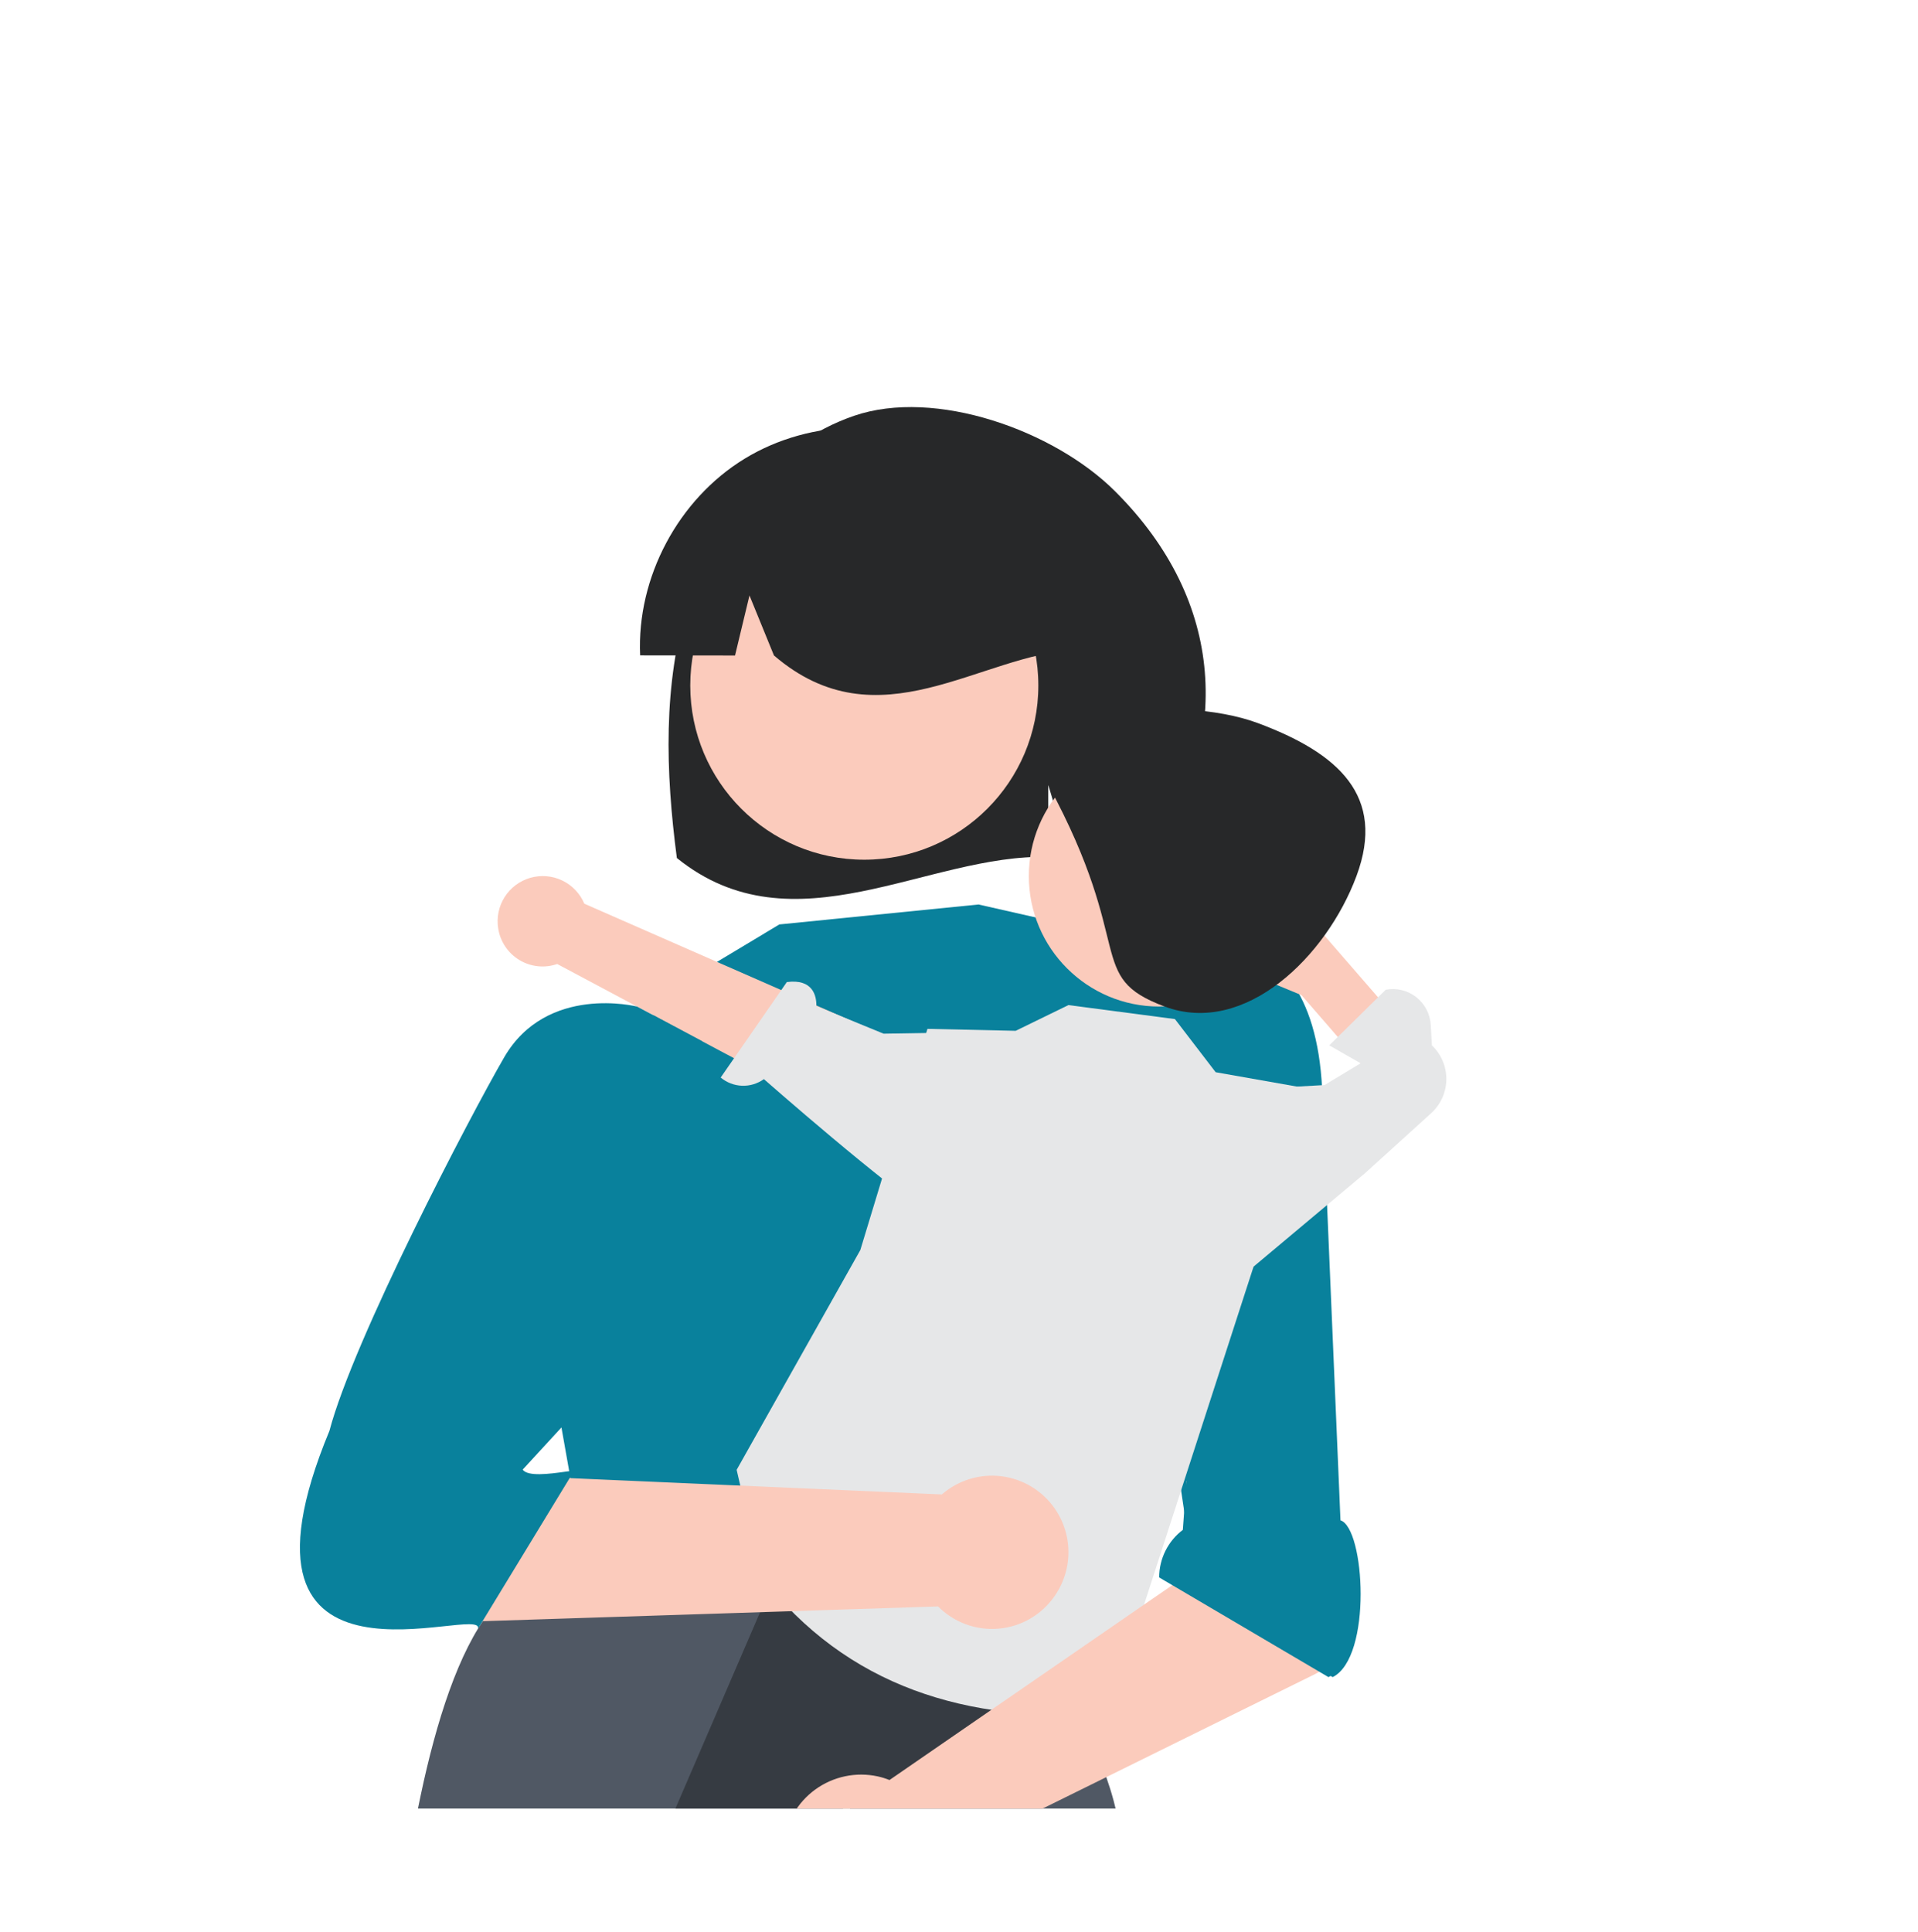 <svg xmlns="http://www.w3.org/2000/svg" fill="none" viewBox="0 0 140 141" height="141" width="140">
<g clip-path="url(#clip0_10275_70742)">
<path fill="#272829" d="M50.249 43.896C52.133 37.889 56.416 32.379 62.339 30.348C68.263 28.317 76.936 31.411 81.389 35.853C89.535 43.978 89.786 53.925 84.189 62.745C83.076 62.686 79.235 62.643 78.108 62.6L76.515 57.284V62.548C67.721 62.276 57.933 69.515 49.406 62.623C48.584 56.377 48.366 49.904 50.249 43.896Z"></path>
<path fill="#FBCBBC" d="M74.334 105.304L76.151 110.033L75.788 114.762L40.894 110.397L41.984 106.395L45.982 101.666L74.334 105.304Z"></path>
<path fill="#FBCBBC" d="M63.087 62.746C70.104 62.746 75.791 57.053 75.791 50.031C75.791 43.009 70.104 37.317 63.087 37.317C56.071 37.317 50.384 43.009 50.384 50.031C50.384 57.053 56.071 62.746 63.087 62.746Z"></path>
<path fill="#09819C" d="M49.617 71.835L56.887 67.47L71.426 66.015L84.276 68.925L84.148 92.571L75.995 113.322L41.828 108.957L40.53 101.637C40.53 101.637 31.079 88.933 41.257 81.658L49.617 71.835Z"></path>
<path fill="#505864" d="M81.682 133.138C79.59 133.232 77.501 133.363 75.415 133.531C74.434 133.61 73.452 133.697 72.471 133.792C68.725 134.159 64.988 134.643 61.261 135.244C60.56 135.357 59.86 135.475 59.162 135.599C58.508 135.711 57.857 135.829 57.204 135.951C53.654 136.61 50.12 137.378 46.602 138.256C46.597 138.258 46.59 138.258 46.585 138.26L28.895 142.683C29.917 133.459 32.325 119.226 37.623 115.853L41.084 109.691L41.086 109.686L41.3 109.31L47.71 109.978L53.101 110.541L56.821 110.929L59.145 111.169L59.181 111.174L75.928 112.92L76.143 112.944H76.15V121.023C76.15 121.023 76.26 121.164 76.447 121.43C76.524 121.535 76.61 121.66 76.706 121.801C77.447 122.886 78.128 124.01 78.745 125.17C78.846 125.357 78.946 125.548 79.044 125.747C79.703 127.026 80.273 128.348 80.751 129.705C81.147 130.824 81.458 131.972 81.682 133.138Z"></path>
<path fill="#272829" d="M54.359 33.475C59.212 30.514 65.679 30.429 70.608 33.261C75.537 36.092 78.725 41.725 78.618 47.412C71.517 47.739 64.151 54.414 56.493 47.839L54.706 43.46L53.652 47.842C51.347 47.842 49.038 47.839 46.725 47.833C46.467 42.151 49.506 36.436 54.359 33.475Z"></path>
<path fill="#09819C" d="M84.916 115.131L97.275 122.406C100.183 120.951 99.62 111.514 97.845 110.961L96.506 79.475C95.779 64.924 84.277 68.925 84.277 68.925L79.059 70.016L82.694 85.296L86.642 111.658C86.106 112.064 85.671 112.589 85.372 113.191C85.072 113.794 84.916 114.458 84.916 115.131Z"></path>
<path fill="#363B42" d="M80.356 122.932L79.32 125.153L79.045 125.747L76.136 131.983L75.416 133.531C74.434 133.61 73.453 133.697 72.471 133.792C68.725 134.159 64.989 134.643 61.261 135.244L62.343 130.774L59.162 135.599C58.509 135.711 57.858 135.829 57.204 135.951C53.654 136.61 50.12 137.378 46.602 138.256L56.242 115.901V115.898L57.07 113.977L76.447 121.43L76.96 121.626L80.356 122.932Z"></path>
<path fill="#E6E7E8" d="M55.566 115.064C61.809 123.092 70.561 125.797 80.932 125.069L95.699 79.487L88.735 78.257L85.761 74.378L77.987 73.357L74.136 75.235L67.697 75.092L62.797 91.236L53.77 107.276L55.566 115.064Z"></path>
<path fill="#FBCBBC" d="M104.516 77.315L101.41 80.016L95 72.633L93.066 71.833C92.678 71.672 92.333 71.422 92.06 71.103C91.786 70.784 91.592 70.404 91.493 69.996C91.394 69.588 91.393 69.161 91.49 68.752C91.586 68.343 91.778 67.963 92.05 67.642C92.298 67.348 92.607 67.112 92.955 66.949C93.304 66.786 93.683 66.701 94.067 66.698C94.452 66.696 94.832 66.777 95.182 66.935C95.533 67.094 95.844 67.326 96.097 67.617L98.106 69.932L104.516 77.315Z"></path>
<path fill="#E6E7E8" d="M87.796 95.552L99.649 85.616L104.465 81.246C104.809 80.934 105.085 80.554 105.276 80.13C105.466 79.706 105.567 79.246 105.572 78.781C105.576 78.317 105.485 77.856 105.303 77.428C105.122 77 104.853 76.614 104.515 76.295L104.433 74.807C104.411 74.412 104.305 74.027 104.123 73.677C103.94 73.327 103.685 73.019 103.374 72.776C103.063 72.533 102.703 72.359 102.32 72.265C101.936 72.172 101.537 72.162 101.149 72.236L97.026 76.295L99.316 77.604L96.682 79.192L89.928 79.575L87.796 95.552Z"></path>
<path fill="#FBCBBC" d="M84.612 73.463C89.867 73.463 94.127 69.199 94.127 63.939C94.127 58.68 89.867 54.416 84.612 54.416C79.357 54.416 75.097 58.68 75.097 63.939C75.097 69.199 79.357 73.463 84.612 73.463Z"></path>
<path fill="#272829" d="M91.812 52.774C97.668 54.957 101.193 58.078 99.012 63.939C96.831 69.801 90.874 75.648 85.018 73.465C79.161 71.282 82.963 69.19 76.515 57.284C73.537 51.785 85.956 50.591 91.812 52.774Z"></path>
<path fill="#FBCBBC" d="M96.452 121.921C96.404 121.952 96.354 121.983 96.303 122.012C96.205 122.072 96.105 122.127 96.002 122.178L80.751 129.705L76.136 131.983L72.471 133.792C68.725 134.159 64.988 134.643 61.261 135.244C60.56 135.357 59.86 135.475 59.162 135.599C58.508 135.711 57.857 135.829 57.204 135.951C57.146 135.522 57.139 135.088 57.184 134.657C57.265 133.857 57.513 133.083 57.913 132.386C58.313 131.689 58.856 131.084 59.505 130.611C60.155 130.139 60.897 129.809 61.683 129.643C62.469 129.477 63.282 129.48 64.067 129.65C64.36 129.715 64.647 129.804 64.926 129.916L72.363 124.791L76.706 121.801L76.959 121.626L83.509 117.113L83.511 117.11L85.57 115.695L85.709 115.599L87.104 114.638L86.597 108.112L96.337 106.059L98.357 117.525C98.505 118.364 98.403 119.228 98.064 120.01C97.726 120.791 97.165 121.456 96.452 121.921Z"></path>
<path fill="#09819C" d="M97.54 110.961L96.925 101.666L86.597 108.112L86.338 111.658C85.801 112.064 85.367 112.589 85.067 113.191C84.768 113.794 84.612 114.458 84.612 115.13L96.97 122.406C99.878 120.951 99.316 111.514 97.54 110.961Z"></path>
<path fill="#FBCBBC" d="M36.366 67.769C36.44 68.242 36.617 68.694 36.885 69.091C37.152 69.489 37.504 69.823 37.914 70.07C38.325 70.317 38.784 70.471 39.26 70.521C39.737 70.571 40.218 70.516 40.671 70.359L67.009 84.39L69.244 77.62L42.652 65.957C42.339 65.214 41.764 64.611 41.037 64.263C40.31 63.914 39.48 63.846 38.705 64.069C37.93 64.292 37.264 64.792 36.833 65.474C36.402 66.156 36.236 66.972 36.366 67.769Z"></path>
<path fill="#E6E7E8" d="M77.656 87.95C77.656 87.95 72.723 91.174 69.422 89.576C66.779 88.298 58.827 81.445 55.758 78.761C55.294 79.095 54.733 79.264 54.162 79.243C53.591 79.222 53.043 79.011 52.605 78.644L57.432 71.677C59.334 71.427 59.606 72.68 59.59 73.434L64.496 75.444L68.655 75.374L77.988 86.742L77.656 87.95Z"></path>
<path fill="#FBCBBC" d="M76.953 116.528C76.486 117.193 75.88 117.746 75.176 118.151C74.473 118.555 73.689 118.8 72.881 118.869C72.073 118.938 71.259 118.828 70.498 118.548C69.736 118.268 69.045 117.824 68.474 117.247L33.951 118.365L29.537 118.508C24.997 118.654 22.382 113.397 25.235 109.86L28.302 106.059L39.268 107.78L43.234 107.954L68.749 109.073C69.779 108.177 71.103 107.689 72.469 107.704C73.835 107.719 75.148 108.235 76.159 109.154C77.17 110.073 77.81 111.331 77.956 112.69C78.102 114.049 77.745 115.415 76.953 116.528Z"></path>
<path fill="#09819C" d="M46.501 73.465C46.501 73.465 39.92 71.794 36.801 77.17C34.304 81.473 25.809 97.75 24.046 104.431C15.442 125.182 35.446 116.919 34.886 118.876L41.579 107.882C44.487 106.427 38.889 108.305 38.152 107.261L43.282 101.681L49.098 98.771L51.232 75.986L46.501 73.465Z"></path>
</g>
<defs>
<clipPath id="clip0_10275_70742">
<rect transform="translate(14 23)" fill="white" height="109" width="113"></rect>
</clipPath>
</defs>
</svg>

